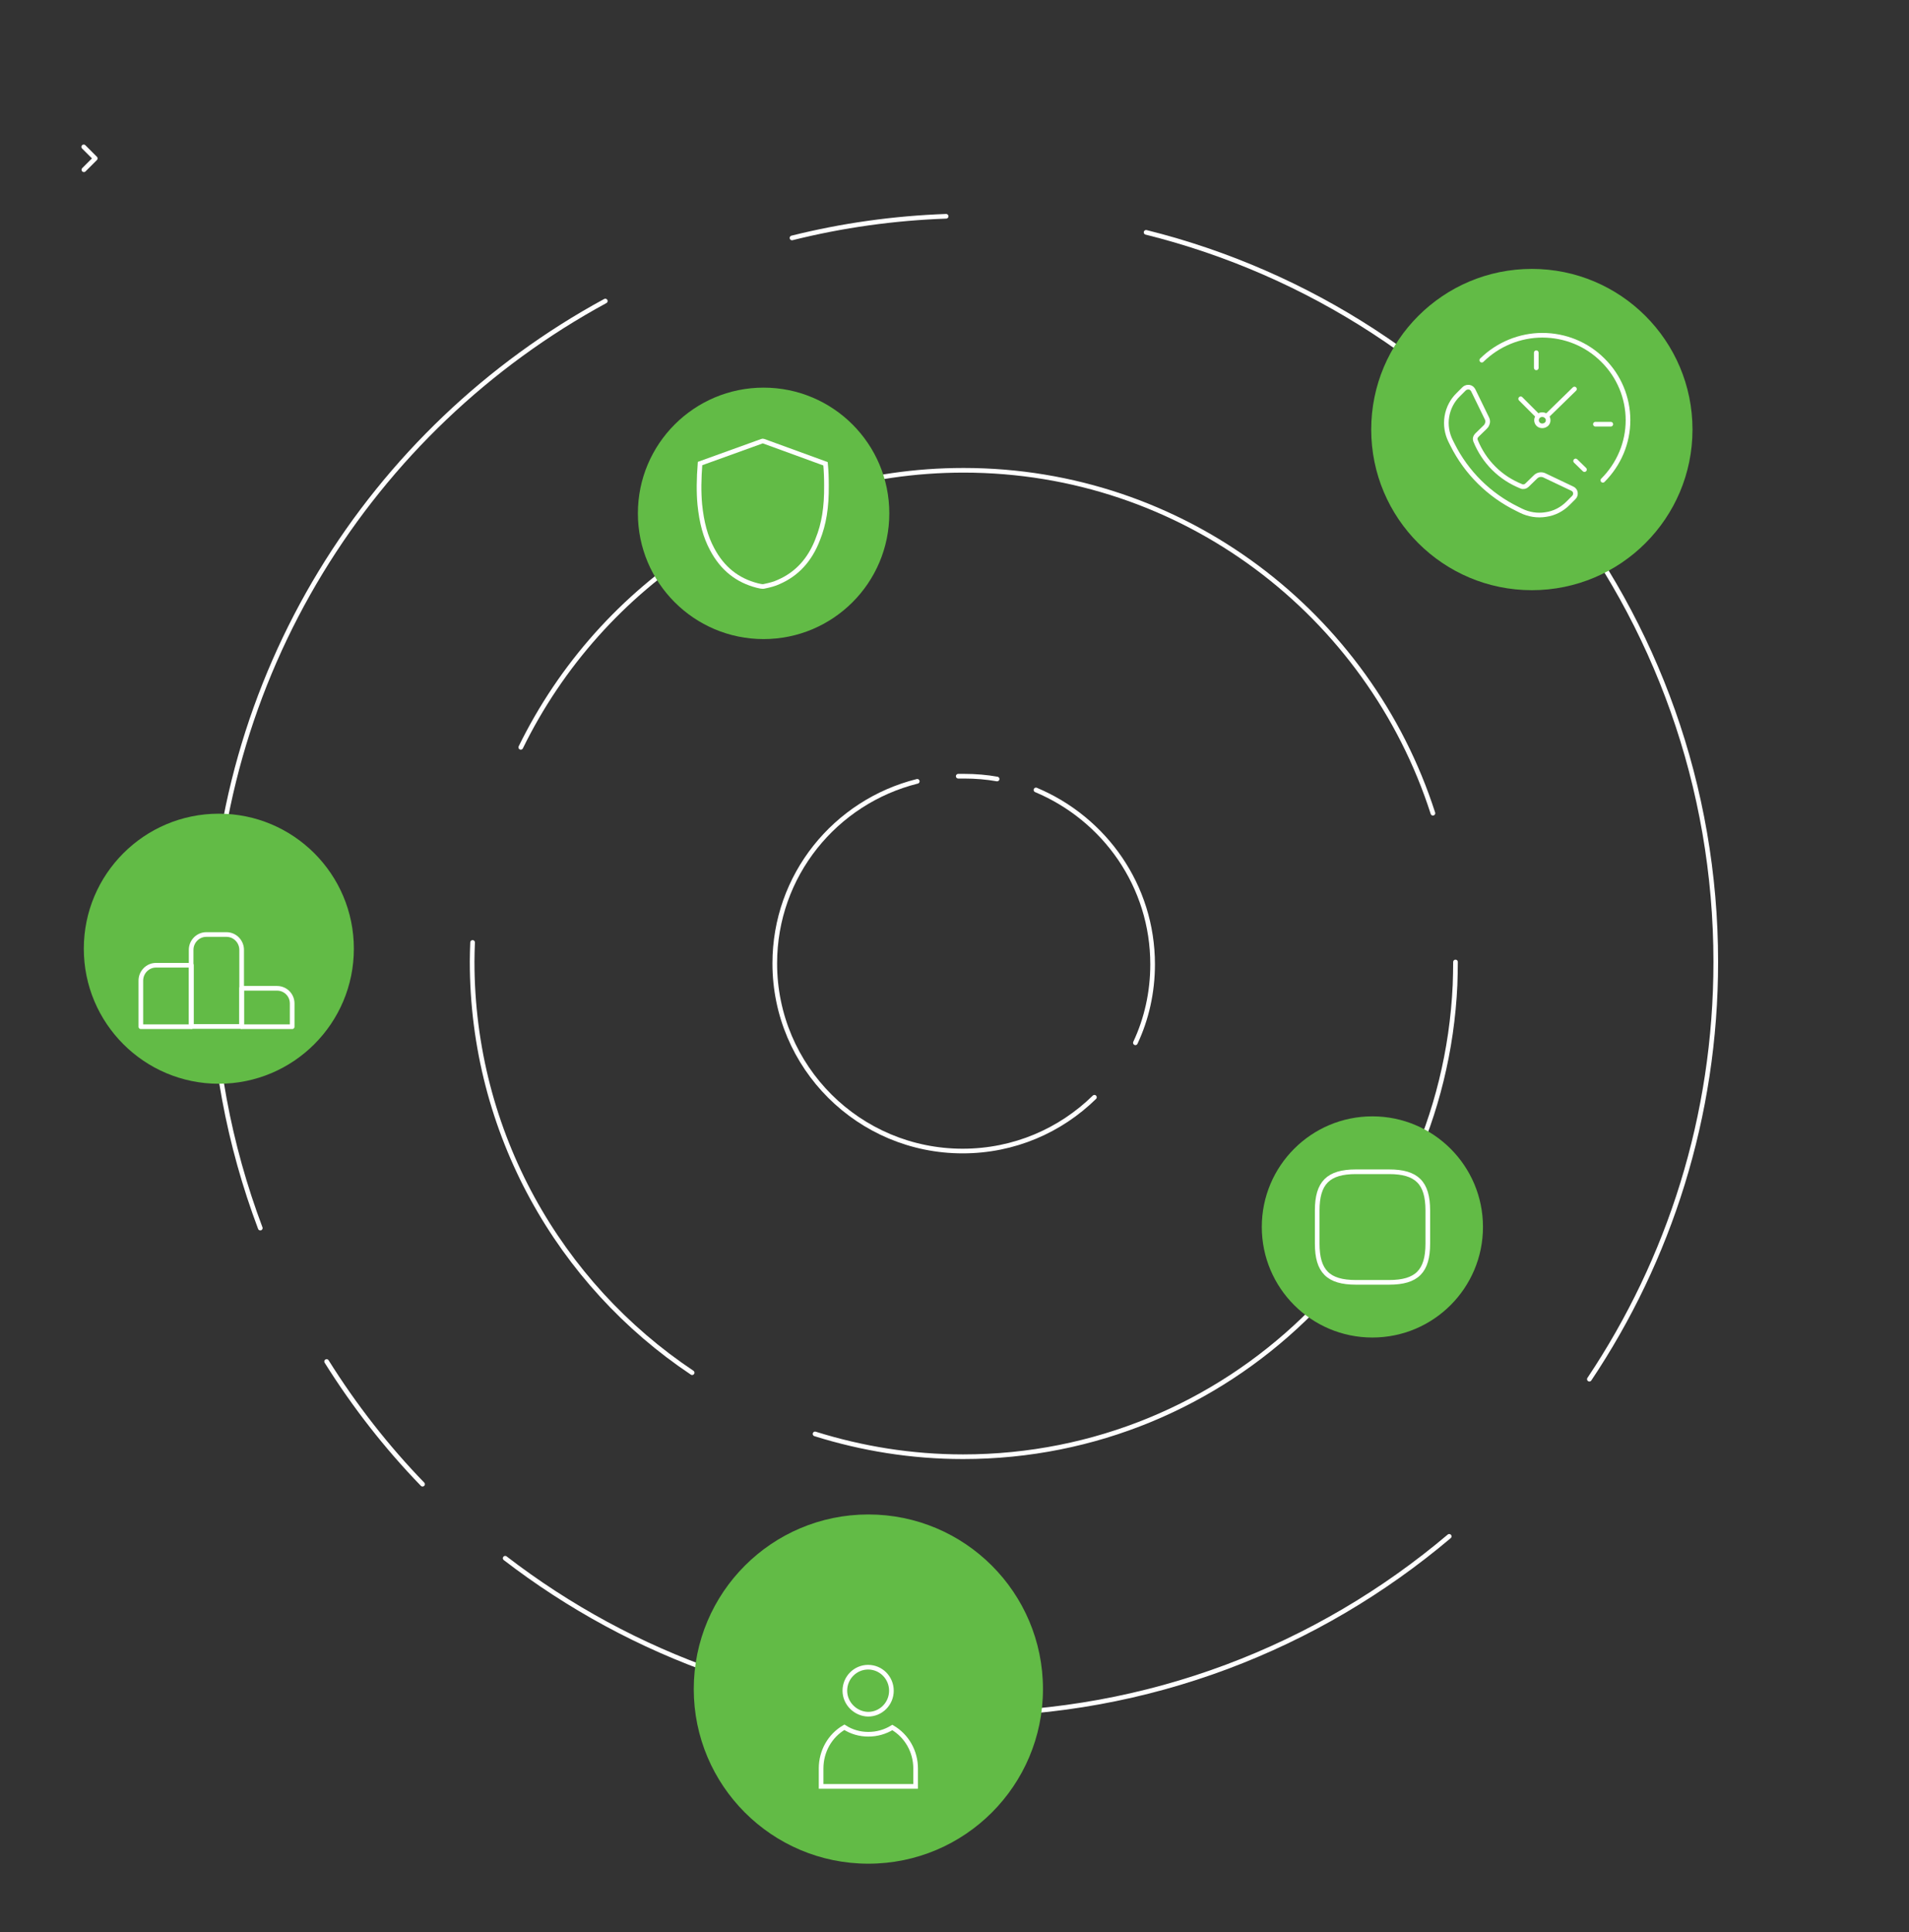 <svg xmlns="http://www.w3.org/2000/svg" xmlns:xlink="http://www.w3.org/1999/xlink" id="ePQrXHTsdkm1" viewBox="0 0 820 830" width="820" height="830"><rect x="0" y="0" width="820" height="830" fill="#333333" stroke="none"/><style><![CDATA[#ePQrXHTsdkm2_tr {animation: ePQrXHTsdkm2_tr__tr 20000ms linear infinite normal forwards}@keyframes ePQrXHTsdkm2_tr__tr { 0% {transform: translate(411.6px,415px) rotate(0deg)} 100% {transform: translate(411.6px,415px) rotate(360deg)}} #ePQrXHTsdkm9_tr {animation: ePQrXHTsdkm9_tr__tr 20000ms linear infinite normal forwards}@keyframes ePQrXHTsdkm9_tr__tr { 0% {transform: translate(82px,344.5px) rotate(0deg)} 100% {transform: translate(82px,344.5px) rotate(-360deg)}} #ePQrXHTsdkm14_ts {animation: ePQrXHTsdkm14_ts__ts 20000ms linear infinite normal forwards}@keyframes ePQrXHTsdkm14_ts__ts { 0% {transform: translate(57.072px,315.68px) scale(0,0);animation-timing-function: cubic-bezier(0.42,0,0.58,1)} 2.5% {transform: translate(57.072px,315.68px) scale(1.1,1.1);animation-timing-function: cubic-bezier(0.25,1,0.25,1)} 5% {transform: translate(57.072px,315.68px) scale(1,1)} 100% {transform: translate(57.072px,315.68px) scale(1,1)}} #ePQrXHTsdkm15_tr {animation: ePQrXHTsdkm15_tr__tr 20000ms linear infinite normal forwards}@keyframes ePQrXHTsdkm15_tr__tr { 0% {transform: translate(361px,662.5px) rotate(0deg)} 100% {transform: translate(361px,662.5px) rotate(-360deg)}} #ePQrXHTsdkm19_ts {animation: ePQrXHTsdkm19_ts__ts 20000ms linear infinite normal forwards}@keyframes ePQrXHTsdkm19_ts__ts { 0% {transform: translate(336.934px,628.151px) scale(0,0)} 2.5% {transform: translate(336.934px,628.151px) scale(0,0);animation-timing-function: cubic-bezier(0.42,0,0.58,1)} 5% {transform: translate(336.934px,628.151px) scale(1.1,1.1);animation-timing-function: cubic-bezier(0.25,1,0.25,1)} 7.5% {transform: translate(336.934px,628.151px) scale(1,1)} 100% {transform: translate(336.934px,628.151px) scale(1,1)}} #ePQrXHTsdkm20_ts {animation: ePQrXHTsdkm20_ts__ts 20000ms linear infinite normal forwards}@keyframes ePQrXHTsdkm20_ts__ts { 0% {transform: translate(365.266px,642.651px) scale(0,0)} 5% {transform: translate(365.266px,642.651px) scale(0,0);animation-timing-function: cubic-bezier(0.42,0,0.58,1)} 7.5% {transform: translate(365.266px,642.651px) scale(1.1,1.1);animation-timing-function: cubic-bezier(0.25,1,0.25,1)} 10% {transform: translate(365.266px,642.651px) scale(1,1)} 100% {transform: translate(365.266px,642.651px) scale(1,1)}} #ePQrXHTsdkm21_ts {animation: ePQrXHTsdkm21_ts__ts 20000ms linear infinite normal forwards}@keyframes ePQrXHTsdkm21_ts__ts { 0% {transform: translate(308.766px,642.651px) scale(0,0);animation-timing-function: cubic-bezier(0.42,0,0.58,1)} 2.5% {transform: translate(308.766px,642.651px) scale(1.1,1.1);animation-timing-function: cubic-bezier(0.25,1,0.25,1)} 5% {transform: translate(308.766px,642.651px) scale(1,1)} 100% {transform: translate(308.766px,642.651px) scale(1,1)}} #ePQrXHTsdkm22_tr {animation: ePQrXHTsdkm22_tr__tr 20000ms linear infinite normal forwards}@keyframes ePQrXHTsdkm22_tr__tr { 0% {transform: translate(646px,121.5px) rotate(0deg)} 100% {transform: translate(646px,121.5px) rotate(-360deg)}} #ePQrXHTsdkm30_tr {animation: ePQrXHTsdkm30_tr__tr 20000ms linear infinite normal forwards}@keyframes ePQrXHTsdkm30_tr__tr { 0% {transform: translate(626.448px,112.538px) rotate(0deg)} 100% {transform: translate(626.448px,112.538px) rotate(360deg)}} #ePQrXHTsdkm31_tr {animation: ePQrXHTsdkm31_tr__tr 20000ms linear infinite normal forwards}@keyframes ePQrXHTsdkm31_tr__tr { 0% {transform: translate(411.944px,415px) rotate(0deg)} 100% {transform: translate(411.944px,415px) rotate(360deg)}} #ePQrXHTsdkm36_tr {animation: ePQrXHTsdkm36_tr__tr 20000ms linear infinite normal forwards}@keyframes ePQrXHTsdkm36_tr__tr { 0% {transform: translate(577.5px,464px) rotate(0deg)} 100% {transform: translate(577.5px,464px) rotate(-360deg)}} #ePQrXHTsdkm38_ts {animation: ePQrXHTsdkm38_ts__ts 20000ms linear infinite normal forwards}@keyframes ePQrXHTsdkm38_ts__ts { 0% {transform: translate(541.4px,473.6px) scale(1,0)} 3.5% {transform: translate(541.4px,473.6px) scale(1,1)} 100% {transform: translate(541.4px,473.6px) scale(1,1)}} #ePQrXHTsdkm39_ts {animation: ePQrXHTsdkm39_ts__ts 20000ms linear infinite normal forwards}@keyframes ePQrXHTsdkm39_ts__ts { 0% {transform: translate(553.55px,473.6px) scale(1,0)} 2.5% {transform: translate(553.55px,473.6px) scale(1,0)} 6% {transform: translate(553.55px,473.6px) scale(1,1)} 100% {transform: translate(553.55px,473.6px) scale(1,1)}} #ePQrXHTsdkm40_ts {animation: ePQrXHTsdkm40_ts__ts 20000ms linear infinite normal forwards}@keyframes ePQrXHTsdkm40_ts__ts { 0% {transform: translate(565.7px,473.6px) scale(1,0)} 5% {transform: translate(565.7px,473.6px) scale(1,0)} 8.5% {transform: translate(565.7px,473.6px) scale(1,1)} 100% {transform: translate(565.7px,473.6px) scale(1,1)}} #ePQrXHTsdkm41 {animation: ePQrXHTsdkm41_s_do 20000ms linear infinite normal forwards}@keyframes ePQrXHTsdkm41_s_do { 0% {stroke-dashoffset: -29.4} 8.5% {stroke-dashoffset: 0} 100% {stroke-dashoffset: 0}} #ePQrXHTsdkm42_to {animation: ePQrXHTsdkm42_to__to 20000ms linear infinite normal forwards}@keyframes ePQrXHTsdkm42_to__to { 0% {offset-distance: 0%} 8.5% {offset-distance: 100%} 100% {offset-distance: 100%}} #ePQrXHTsdkm44_tr {animation: ePQrXHTsdkm44_tr__tr 20000ms linear infinite normal forwards}@keyframes ePQrXHTsdkm44_tr__tr { 0% {transform: translate(316px,157.5px) rotate(0deg)} 100% {transform: translate(316px,157.5px) rotate(-360deg)}} #ePQrXHTsdkm47 {animation: ePQrXHTsdkm47_s_do 20000ms linear infinite normal forwards}@keyframes ePQrXHTsdkm47_s_do { 0% {stroke-dashoffset: 21.991} 5% {stroke-dashoffset: 0} 100% {stroke-dashoffset: 0}} #ePQrXHTsdkm48_tr {animation: ePQrXHTsdkm48_tr__tr 20000ms linear infinite normal forwards}@keyframes ePQrXHTsdkm48_tr__tr { 0% {transform: translate(413.95px,413.9px) rotate(0deg)} 100% {transform: translate(413.95px,413.9px) rotate(-360deg)}}]]></style><g id="ePQrXHTsdkm2_tr" transform="translate(411.6,415) rotate(0)"><g transform="translate(-399.6,-352)"><g transform="translate(24 5)"><path d="M75.8,459.5C62.4,423.9,55,385.5,55,345.3c0-122.7,68.3-229.3,169-284" fill="none" stroke="#fff" stroke-width="2" stroke-linecap="round" stroke-miterlimit="10"></path><path d="M145.5,569.5c-15.5-16-29.3-33.7-41.2-52.7" fill="none" stroke="#fff" stroke-width="2" stroke-linecap="round" stroke-miterlimit="10"></path><path d="M586.5,591.9c-56.3,47.6-129,76.4-208.5,76.4-74.2,0-142.4-25-197-67" fill="none" stroke="#fff" stroke-width="2" stroke-linecap="round" stroke-miterlimit="10"></path><path d="M456.3,31.8C596.9,66.8,701,193.9,701,345.2c0,66.3-20,127.9-54.3,179.2" fill="none" stroke="#fff" stroke-width="2" stroke-linecap="round" stroke-miterlimit="10"></path><path d="M304.2,34.2c21.6-5.4,43.8-8.5,66.2-9.3" fill="none" stroke="#fff" stroke-width="2" stroke-linecap="round" stroke-miterlimit="10"></path></g><g id="ePQrXHTsdkm9_tr" transform="translate(82,344.5) rotate(0)"><g transform="translate(-58,-339.5)"><circle r="58" transform="translate(58 339.5)" fill="#62bb46"></circle><path d="M46.2,346.6h-15.2c-3.6,0-6.5,3-6.5,6.6v19.8h21.7v-26.4Z" fill="none" stroke="#fff" stroke-width="2" stroke-linecap="round" stroke-linejoin="round" stroke-miterlimit="10"></path><path d="M61.3,333.4h-8.7c-3.6,0-6.5,3-6.5,6.6v32.9h21.7v-32.9c0-3.6-2.9-6.6-6.5-6.6Z" fill="none" stroke="#fff" stroke-width="2" stroke-linecap="round" stroke-linejoin="round" stroke-miterlimit="10"></path><path d="M83,356.5h-15.2v16.5h21.7v-10c0-3.6-2.9-6.5-6.5-6.5Z" fill="none" stroke="#fff" stroke-width="2" stroke-linecap="round" stroke-linejoin="round" stroke-miterlimit="10"></path><g id="ePQrXHTsdkm14_ts" transform="translate(57.072,315.68) scale(0,0)"><path d="M58.7,307.3l1.7,3.5c.2.5.8,1,1.4,1l3.1.5c2,.3,2.5,1.8,1,3.2L63.5,318c-.4.4-.7,1.2-.5,1.8l.7,3c.6,2.4-.7,3.3-2.8,2.1L58,323.2c-.5-.3-1.4-.3-1.9,0l-2.9,1.7c-2.1,1.3-3.3.3-2.8-2.1l.7-3c.1-.6-.1-1.4-.5-1.8l-2.4-2.4c-1.4-1.4-1-2.9,1-3.2l3.1-.5c.5-.1,1.1-.6,1.4-1l1.7-3.5c.9-2,2.3-2,3.3-.1Z" transform="translate(-57.072,-315.68)" fill="none" stroke="#fff" stroke-width="2" stroke-linecap="round" stroke-linejoin="round"></path></g></g></g><g id="ePQrXHTsdkm15_tr" transform="translate(361,662.5) rotate(0)"><g transform="translate(-337,-657.5)"><circle r="75" transform="translate(337 657.5)" fill="#62bb46"></circle><path d="M326.9,658.2c0-5.6,4.5-10.1,10-10.1s10,4.5,10,10.1-4.5,10.1-10,10.1c-5.4-.1-10-4.6-10-10.1Z" fill="none" stroke="#fff" stroke-width="2"></path><path d="M337,676.9v0c-3.7,0-7.2-1-10.3-3-6.2,3.6-10,10.3-10,17.7v7.5c0,.1,0,.2,0,.2s0,0,.1,0h40.4c0,0,.1,0,.1,0s0-.1,0-.2v-7.5c0-7.3-3.8-14-10-17.6-3.1,1.9-6.6,2.9-10.3,2.9Zm20.3,22.4v0v0v0Z" fill="none" stroke="#fff" stroke-width="2"></path><g id="ePQrXHTsdkm19_ts" transform="translate(336.934,628.151) scale(0,0)"><path d="M336.5,636.7c.3-.2.6-.2.9,0l6.2,3.3c.7.4,1.6-.2,1.5-1.1l-1.2-6.9c-.1-.3.1-.7.3-.9l5-4.9c.6-.6.3-1.6-.6-1.7l-6.9-1c-.3,0-.6-.3-.8-.5l-3.1-6.3c-.4-.7-1.4-.7-1.8,0l-3.1,6.3c-.1.3-.4.5-.8.5l-6.9,1c-.8.1-1.1,1.1-.6,1.7l5,4.9c.2.2.3.6.3.9l-1.2,6.9c-.1.8.7,1.4,1.5,1.1l6.3-3.3Z" transform="translate(-336.934,-628.151)" fill="none" stroke="#fff" stroke-width="2"></path></g><g id="ePQrXHTsdkm20_ts" transform="translate(365.266,642.651) scale(0,0)"><path d="M365.7,650.1c-.3-.2-.6-.2-.9,0l-5,2.6c-.7.4-1.6-.2-1.5-1.1l1-5.6c.1-.3-.1-.7-.3-.9l-4.1-4c-.6-.6-.3-1.6.6-1.7l5.6-.8c.3,0,.6-.3.8-.5l2.5-5.1c.4-.7,1.4-.7,1.8,0l2.5,5.1c.1.3.4.5.8.5l5.6.8c.8.1,1.1,1.1.6,1.7l-4,4c-.2.2-.3.6-.3.9l1,5.6c.1.8-.7,1.4-1.5,1.1l-5.2-2.6Z" transform="translate(-365.266,-642.651)" fill="none" stroke="#fff" stroke-width="2"></path></g><g id="ePQrXHTsdkm21_ts" transform="translate(308.766,642.651) scale(0,0)"><path d="M309.2,650.1c-.3-.2-.6-.2-.9,0l-5,2.6c-.7.4-1.6-.2-1.5-1.1l1-5.6c.1-.3-.1-.7-.3-.9l-4.1-4c-.6-.6-.3-1.6.6-1.7l5.6-.8c.3,0,.6-.3.8-.5l2.5-5.1c.4-.7,1.4-.7,1.8,0l2.5,5.1c.1.3.4.5.8.5l5.6.8c.8.1,1.1,1.1.6,1.7l-4,4c-.2.2-.3.6-.3.9l1,5.6c.1.8-.7,1.4-1.5,1.1l-5.2-2.6Z" transform="translate(-308.766,-642.651)" fill="none" stroke="#fff" stroke-width="2"></path></g></g></g><g id="ePQrXHTsdkm22_tr" transform="translate(646,121.5) rotate(0)"><g transform="translate(-622,-116.5)"><circle r="69" transform="translate(622 116.5)" fill="#62bb46"></circle><path d="M600.5,86.7c6.9-6.8,16.3-10.7,26-10.7c9.8,0,19.1,3.8,26,10.7c6.9,6.8,10.8,16.1,10.8,25.8s-3.9,18.9-10.8,25.8" fill="none" stroke="#fff" stroke-width="2" stroke-linecap="round"></path><path d="M602.1,115.3l-3.8,3.7c-.3.3-.5.7-.6,1.1s0,.8.1,1.2c1.8,4.4,4.4,8.4,7.8,11.8s7.4,6,11.9,7.8c.4.2.8.2,1.3.1.4-.1.8-.3,1.1-.6l3.8-3.7c.5-.4,1-.7,1.7-.8.6-.1,1.3,0,1.8.2l12.2,5.8c.7.3,1.2,1,1.3,1.7.1.8-.1,1.5-.7,2.1l-2.5,2.5c-2.6,2.6-5.9,4.3-9.5,4.8-3.6.6-7.3,0-10.6-1.6l-1.6-.8c-12.1-5.9-21.9-15.6-27.9-27.6l-.8-1.6c-1.6-3.2-2.2-6.9-1.6-10.5s2.3-6.9,4.9-9.4l2.5-2.5c.4-.4,1.1-.7,1.7-.7.1,0,.3,0,.4,0c.8.1,1.4.6,1.8,1.3l5.9,12.1c.3.6.4,1.2.3,1.8-.2.8-.5,1.4-.9,1.8v0Z" fill="none" stroke="#fff" stroke-width="2"></path><path d="M623.9,83.5v6.5" fill="none" stroke="#fff" stroke-width="2" stroke-linecap="round"></path><path d="M617.2,103.3l7.5,7.5m0,0c-.5.5-.7,1.1-.7,1.7c0,.7.3,1.3.7,1.7.5.5,1.1.7,1.8.7s1.3-.3,1.8-.7c.5-.5.7-1.1.7-1.7c0-.7-.3-1.3-.7-1.7m-3.6,0c.5-.5,1.1-.7,1.8-.7s1.3.3,1.8.7" fill="none" stroke="#fff" stroke-width="2" stroke-linecap="round"></path><path d="M649.3,114.2h6.6" fill="none" stroke="#fff" stroke-width="2" stroke-linecap="round"></path><path d="M640.8,130l3.8,3.7" fill="none" stroke="#fff" stroke-width="2" stroke-linecap="round"></path><g id="ePQrXHTsdkm30_tr" transform="translate(626.448,112.538) rotate(0)"><line x1="640.3" y1="99.1" x2="628.3" y2="110.8" transform="translate(-626.448,-112.538)" fill="none" stroke="#fff" stroke-width="2" stroke-linecap="round"></line></g></g></g></g></g><g id="ePQrXHTsdkm31_tr" transform="translate(411.944,415) rotate(0)"><g transform="translate(-399.944,-352)"><g transform="translate(24 5)"><path d="M261.3,521.6c-56.9-38-94.5-102.9-94.5-176.6c0-2.7.1-5.5.2-8.2" fill="none" stroke="#fff" stroke-width="2" stroke-linecap="round" stroke-miterlimit="10"></path><path d="M589.2,345.2c0,3.4-.1,6.6-.2,9.9-5.2,112.8-97.8,202.6-211.3,202.6-22.2,0-43.5-3.5-63.6-9.8" fill="none" stroke="#fff" stroke-width="2" stroke-linecap="round" stroke-miterlimit="10"></path><path d="M187.7,253c34.5-70.5,106.6-119,190.2-119c94.3,0,174.1,61.8,201.6,147.3" fill="none" stroke="#fff" stroke-width="2" stroke-linecap="round" stroke-miterlimit="10"></path></g><g id="ePQrXHTsdkm36_tr" transform="translate(577.5,464) rotate(0)"><g transform="translate(-553.5,-459)"><circle r="47.5" transform="translate(553.5 459)" fill="#62bb46"></circle><g id="ePQrXHTsdkm38_ts" transform="translate(541.4,473.6) scale(1,0)"><path d="M541.3,473.6v-4.9" transform="translate(-541.4,-473.6)" fill="none" stroke="#fff" stroke-width="2" stroke-linecap="round"></path></g><g id="ePQrXHTsdkm39_ts" transform="translate(553.55,473.6) scale(1,0)"><path d="M553.5,473.6v-9.8" transform="translate(-553.55,-473.6)" fill="none" stroke="#fff" stroke-width="2" stroke-linecap="round"></path></g><g id="ePQrXHTsdkm40_ts" transform="translate(565.7,473.6) scale(1,0)"><path d="M565.7,473.6v-14.8" transform="translate(-565.7,-473.6)" fill="none" stroke="#fff" stroke-width="2" stroke-linecap="round"></path></g><path id="ePQrXHTsdkm41" d="M565.7,444.4l-1.1,1.3c-6.1,7.1-14.2,12.1-23.2,14.3" fill="none" stroke="#fff" stroke-width="2" stroke-linecap="round" stroke-dashoffset="-29.4" stroke-dasharray="29.4"></path><g id="ePQrXHTsdkm42_to" style="offset-path:path('M536.029,460.426C548.613,459.5,561.09,450.523,563.646,447.176');offset-rotate:auto"><path d="M558.7,444.4h7v6.9" transform="rotate(45) translate(-562.2,-447.85)" fill="none" stroke="#fff" stroke-width="2" stroke-linecap="round" stroke-linejoin="round" stroke-dashoffset="13.9"></path></g><path d="M546.4,482.8h14.3c11.9,0,16.6-4.8,16.6-16.6v-14.3c0-11.9-4.8-16.6-16.6-16.6h-14.3c-11.9,0-16.6,4.8-16.6,16.6v14.3c0,11.8,4.7,16.6,16.6,16.6Z" fill="none" stroke="#fff" stroke-width="2" stroke-linecap="round" stroke-linejoin="round"></path></g></g><g id="ePQrXHTsdkm44_tr" transform="translate(316,157.5) rotate(0)"><g transform="translate(-292,-152.5)"><circle r="54" transform="translate(292 152.5)" fill="#62bb46"></circle><path d="M315.3,163.6c-3.4,8.9-9,15-16.9,18.4-1.7.8-3.6,1.3-6,1.8-1,.3-2.1-.1-3.1-.3-8.6-2.2-15-7.3-19.4-15.6-2.9-5.4-4.5-11.4-5.3-19.2-.5-5.4-.4-11,.1-17.6c8.9-3.2,17.8-6.4,26.6-9.6.3-.1.3-.1.7,0c8.8,3.2,17.6,6.4,26.6,9.7.3,3.1.4,6.2.4,9.2.1,9.6-1.1,16.7-3.7,23.2Z" fill="none" stroke="#fff" stroke-width="2" stroke-miterlimit="10"></path><path id="ePQrXHTsdkm47" d="M283.9,152.8l5.1,5l10.5-10.5" fill="none" stroke="#fff" stroke-width="2" stroke-miterlimit="10" stroke-dashoffset="21.991" stroke-dasharray="21.991"></path></g></g></g></g><g id="ePQrXHTsdkm48_tr" transform="translate(413.95,413.9) rotate(0)"><g transform="translate(-377.95,-345.9)"><path d="M409,271.3c29.5,12.4,50.1,41.2,50.1,74.9c0,12-2.6,23.5-7.4,33.7" fill="none" stroke="#fff" stroke-width="2" stroke-linecap="round" stroke-miterlimit="10"></path><path d="M375.6,265.4c.9,0,1.8,0,2.7,0c4.8,0,9.5.4,14,1.2" fill="none" stroke="#fff" stroke-width="2" stroke-linecap="round" stroke-miterlimit="10"></path><path d="M434.1,403.3c-14.6,14.3-34.5,23.1-56.6,23.1-44.5,0-80.7-36-80.7-80.6c0-37.8,26-69.4,61.2-78.2" fill="none" stroke="#fff" stroke-width="2" stroke-linecap="round" stroke-miterlimit="10"></path></g></g></svg>